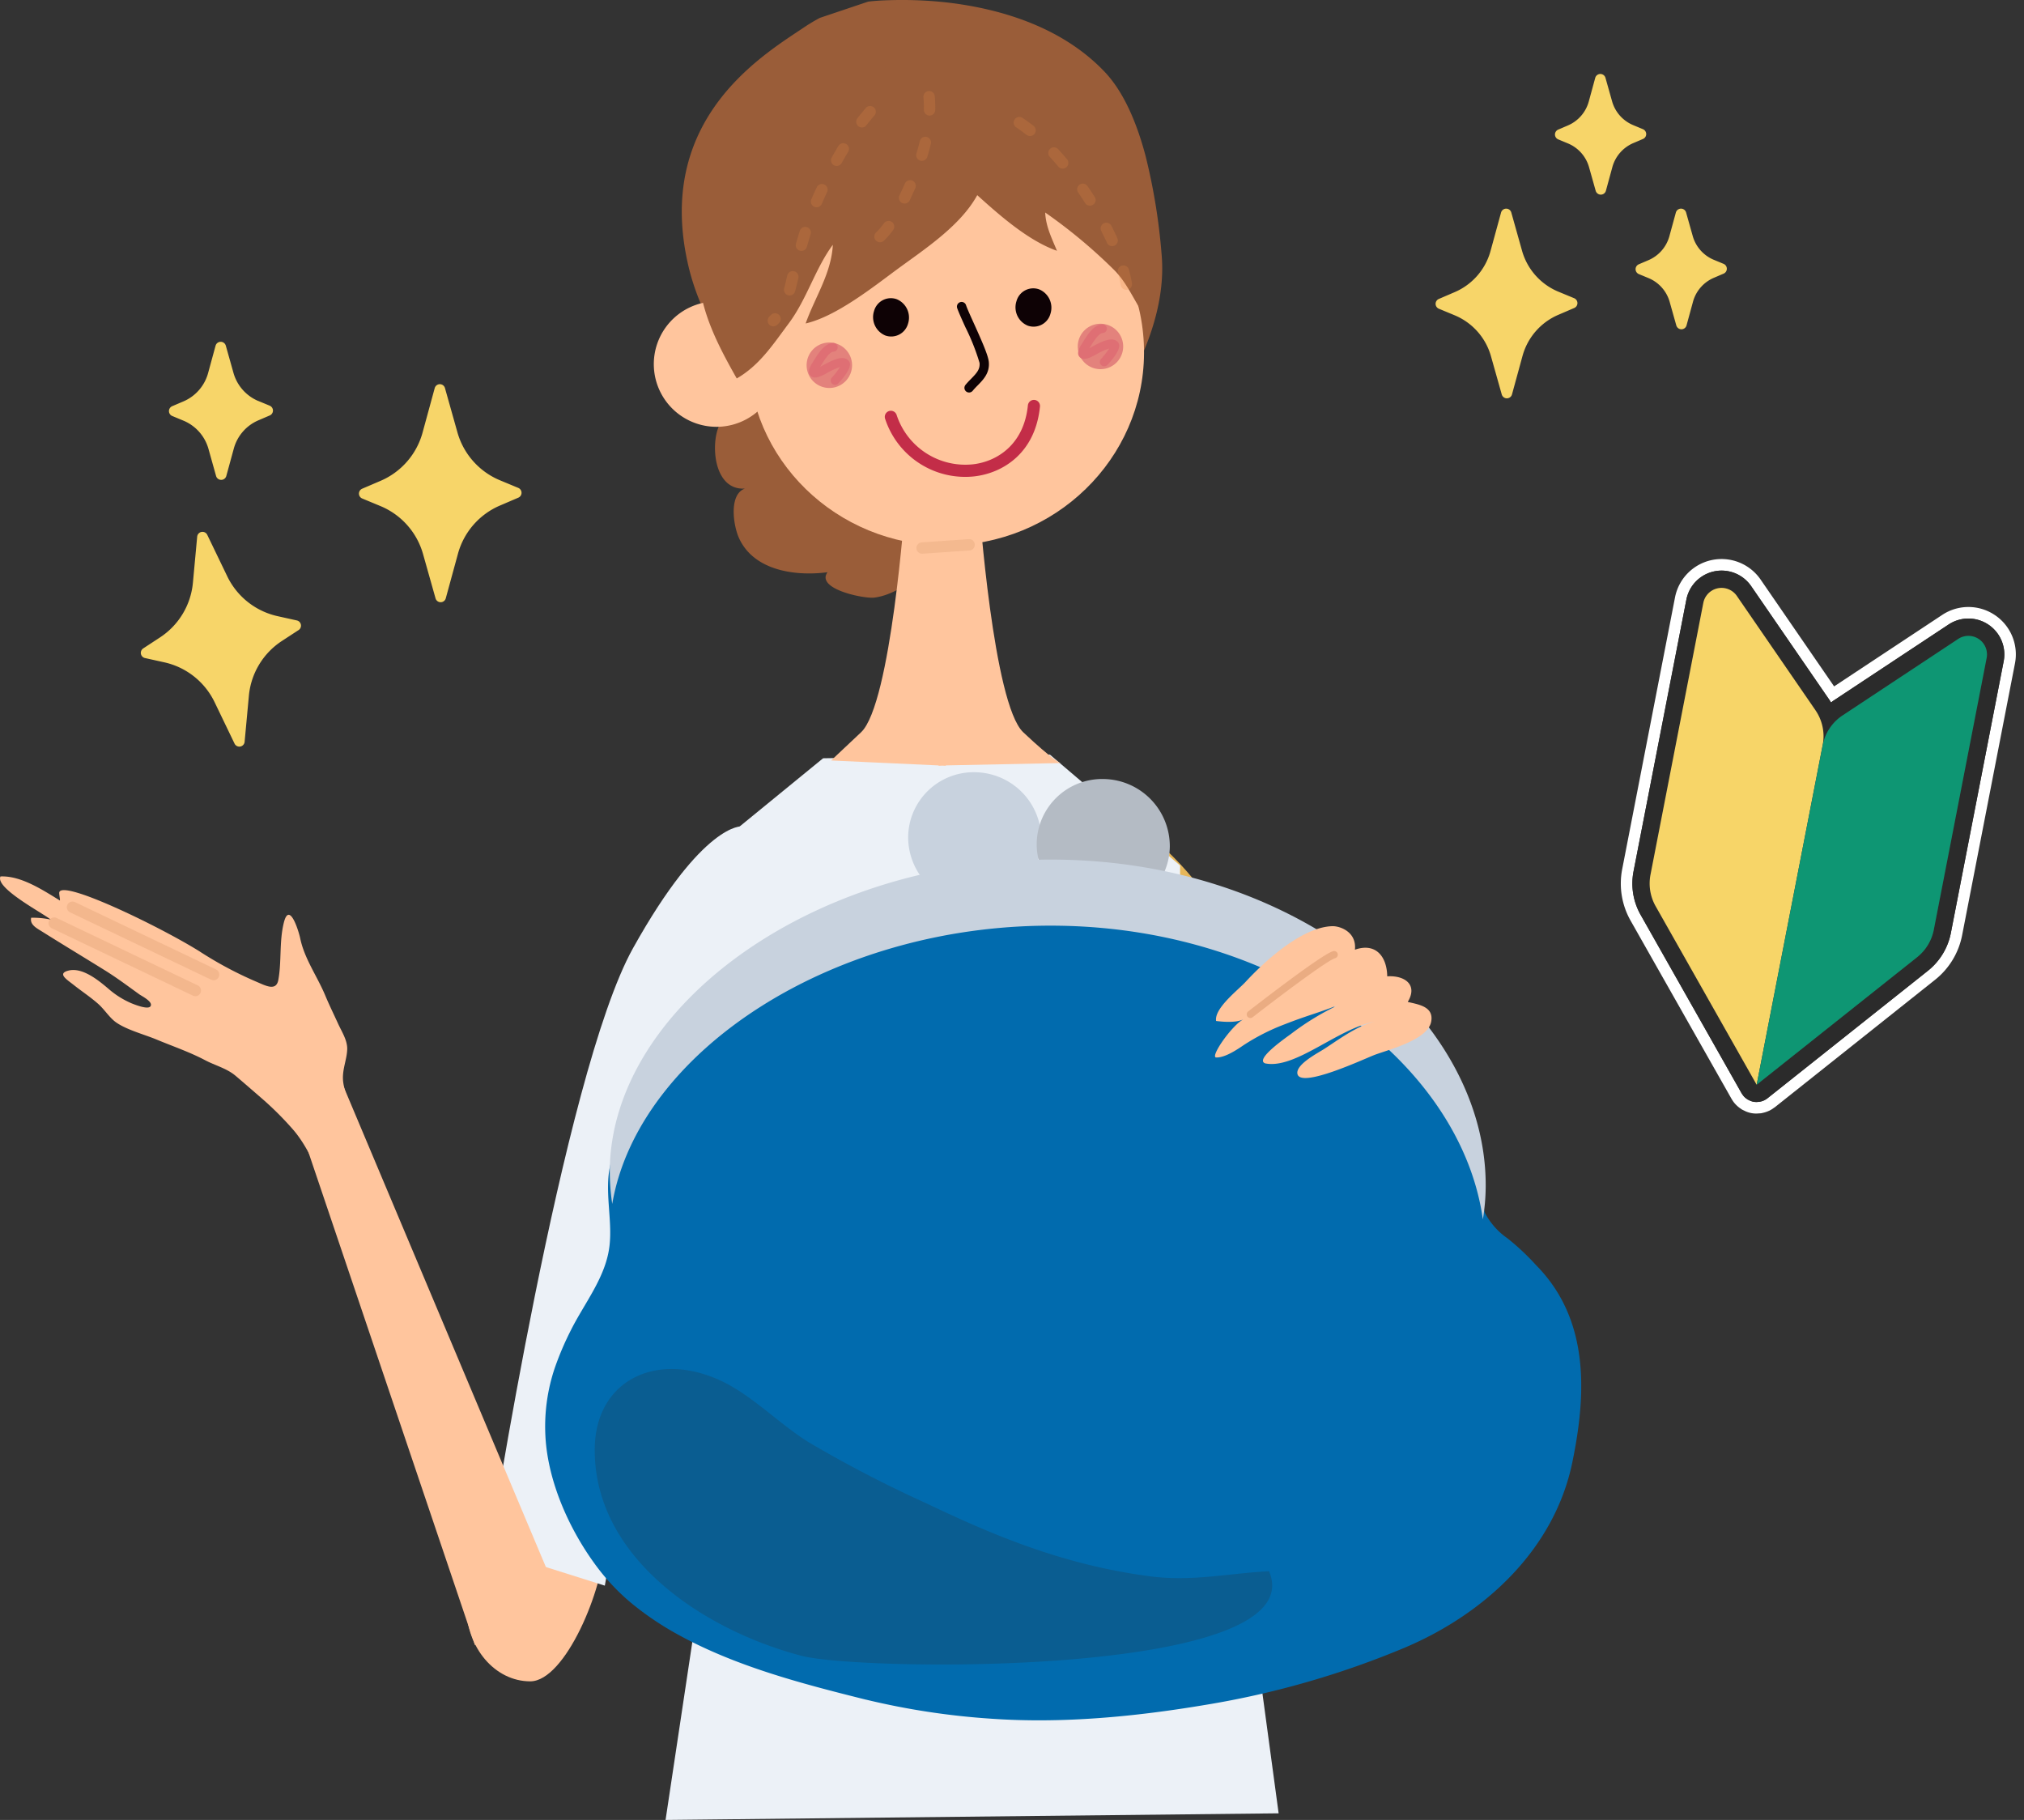 <svg xmlns="http://www.w3.org/2000/svg" width="326.926" height="293.962"><rect width="100%" height="100%" fill="#333333" stroke="none"/><g data-name="グループ 3063"><g data-name="グループ 2937"><path data-name="パス 5733" d="M315.11 150.703a10.336 10.336 0 01-3.7 6.092l-25.923 20.603a2.2 2.2 0 01-.4.256l-.099.057a2.468 2.468 0 01-.72.233l-.068.024-.102-.001a2.774 2.774 0 01-.887-.014 2.833 2.833 0 01-.826-.32l-.095-.036-.05-.047a2.648 2.648 0 01-.58-.489l-.07-.09a4.463 4.463 0 01-.275-.387l-16.307-28.808a10.269 10.269 0 01-1.149-7.035l8.532-43.89a5.795 5.795 0 0110.462-2.179l12.69 18.447.208.346.323-.243 18.672-12.35a5.8 5.8 0 018.896 5.941l-8.531 43.89zm7.094-51.365a7.646 7.646 0 00-8.483-.019l-17.467 11.55-11.868-17.252a7.659 7.659 0 00-13.83 2.877l-8.53 43.89a12.157 12.157 0 001.35 8.311l16.319 28.811.049.074a4.344 4.344 0 00.534.73l.093.099a5.243 5.243 0 00.566.504l.22.155.179.126c.123.075.25.126.377.188l.275.134a4.6 4.6 0 00.873.271 4.5 4.5 0 00.911.076l.305-.022c.14-.01.279-.009.42-.032l.222-.049.25-.063a4.506 4.506 0 00.715-.255l.134-.055a4.893 4.893 0 00.758-.479l.085-.048 25.908-20.607a12.158 12.158 0 004.365-7.2l8.531-43.886a7.642 7.642 0 00-3.26-7.829z" fill="#fff"/><path data-name="パス 5734" d="M312.361 150.168a7.512 7.512 0 01-2.69 4.437l-25.923 20.603-16.302-28.81a7.465 7.465 0 01-.845-5.125l8.53-43.887a3 3 0 015.415-1.127l12.686 18.443a7.423 7.423 0 011.179 5.65 7.471 7.471 0 013.21-4.796l18.674-12.35a3 3 0 014.597 3.074l-8.53 43.888zm8.803-49.28a5.785 5.785 0 00-6.414-.017l-18.678 12.351-.323.243-.208-.346-12.687-18.448a5.8 5.8 0 00-10.464 2.182l-8.53 43.887a10.271 10.271 0 001.147 7.04l16.302 28.81c.085.142.186.267.274.388l.07.088a2.627 2.627 0 00.582.488l.053.049.095.037a2.817 2.817 0 00.826.32 2.756 2.756 0 00.887.013l.101.001.068-.026a2.444 2.444 0 00.722-.234l.098-.055a2.332 2.332 0 00.4-.257l25.926-20.603a10.338 10.338 0 003.7-6.092l8.532-43.892a5.784 5.784 0 00-2.479-5.927z" fill="#2b2b2b"/><path data-name="パス 5735" d="M293.231 114.703l-12.688-18.446a3 3 0 00-5.415 1.127l-8.531 43.89a7.466 7.466 0 00.844 5.125l16.303 28.81 10.663-54.857a7.424 7.424 0 00-1.179-5.65z" fill="#f7d568"/><path data-name="パス 5736" d="M316.295 103.207l-18.674 12.35a7.472 7.472 0 00-3.211 4.796l-10.664 54.857 25.924-20.603a7.512 7.512 0 002.69-4.438l8.532-43.89a3 3 0 00-4.598-3.074z" fill="#0e9673"/></g><g data-name="グループ 2976"><path data-name="パス 5849" d="M189.381 187.895a.645.645 0 00.08.025c1.745.42 5.625-1.823 6.513-2.465.458-.329.75-.616.784-1.025a.81.81 0 00-1.524-.446c-.692.661-4.487 2.578-5.4 2.36a.81.81 0 00-.457 1.551z" fill="#d67976"/><path data-name="パス 5850" d="M192.296 198.324a.809.809 0 00.623-.037 21.437 21.437 0 006.379-5.252.81.81 0 10-1.374-.855 20.523 20.523 0 01-5.713 4.65.811.811 0 00.085 1.494z" fill="#d67976"/><path data-name="パス 5851" d="M196.067 206.217a.812.812 0 00.973-.369 13.391 13.391 0 012.078-2.3c1.229-1.176 1.845-1.767 1.676-2.484a.975.975 0 00-.661-.691.813.813 0 00-1.016.533.828.828 0 00-.024.374c-.246.286-.724.745-1.095 1.1a13.834 13.834 0 00-2.371 2.669.813.813 0 00.311 1.106 1.072 1.072 0 00.129.058z" fill="#d67976"/><path data-name="パス 5852" d="M177.756 129.852s15.931 6.563 24.347 28.3 10.989 100.24 10.989 100.24l-22.3 1.2-13.039-129.742z" fill="#e6b659"/><path data-name="パス 5853" d="M206.531 292.894l-15.992-118.383.078-34.707-21.027-17.913-36.638.586-22.928 18.742 5.358 100.372-7.877 52.371 99.025-1.068z" fill="#ecf1f7"/><path data-name="パス 5854" d="M134.114 91.941c-3.339 2.985 5.278 4.8 7.1 4.587 4.593-.56 10.2-5.564 12.124-9.719 3.8-8.207-1.242-23.233-8.948-27.517a17.394 17.394 0 00-13.408-1.826 5.286 5.286 0 00-2.772 7.8c-6.085-5.045-11.4 1.3-12.3 4.134-1.075 3.345-.269 9.834 4.419 9.514-2.623.931-1.89 5.888-1 7.912 2.426 5.5 9.465 6.3 14.571 5.568.033.061.246-.485.211-.454z" fill="#9a5d39"/><path data-name="パス 5855" d="M111.164 42.834C115.452 61.381 135.39 77.2 135.39 77.2l38.027-2.9s15.708-16.653 14.21-33.219a97.3 97.3 0 00-2.595-15.92c-1.49-5.617-3.637-10.445-6.625-13.581-7.243-7.6-17.665-10.323-25.8-11.22a66.13 66.13 0 00-9.158-.323c-1.985.058-3.181.22-3.181.22l-.174.05-7.673 2.582a30.933 30.933 0 00-2.9 1.766c-7.034 4.68-23.7 15.059-18.357 38.176z" fill="#9a5d39"/><path data-name="パス 5856" d="M120.865 58.446c.8 17.184 15.755 30.455 33.4 29.629 17.635-.823 31.3-15.429 30.49-32.612-.8-17.2-15.748-30.449-33.393-29.623-17.651.809-31.307 15.41-30.5 32.606z" fill="#ffc59d"/><path data-name="パス 5857" d="M105.617 59.292a10.129 10.129 0 109.655-10.6 10.136 10.136 0 00-9.655 10.6z" fill="#ffc59d"/><path data-name="パス 5858" d="M182.17 33.945a58.428 58.428 0 013.055 9.971c.379 1.946 1.853 6.529.52 8.238-2.245-2.652-3.358-6.217-5.94-8.7a84.069 84.069 0 00-10.98-9.128c.1 2.265 1.07 4.16 1.9 6.182-4.639-1.63-9.275-5.74-12.874-8.985-2.785 5.076-8.762 8.884-13.219 12.183-3.908 2.9-9.714 7.447-14.5 8.539 1.492-4.209 4.149-8.069 4.394-12.708-2.826 3.79-4.194 8.783-7.129 12.706-2.581 3.455-4.706 6.756-8.394 8.887-3.918-6.927-7.1-13.272-6.055-21.807.79-6.4 4.207-12.464 8.068-17.346 3.8-4.812 9.283-7.561 14.991-9.344 1.884-.591 4.676-.208 6.422-1.346a9.5 9.5 0 015-1.525c9.079-.54 17.577 2.961 24.771 8.6 5.21 4.073 7.521 9.335 9.973 15.591z" fill="#9a5d39"/><path data-name="パス 5859" d="M164.187 48.643a3.2 3.2 0 001.822 3.958 2.818 2.818 0 003.661-1.913 3.2 3.2 0 00-1.835-3.954 2.811 2.811 0 00-3.648 1.909z" fill="#0e0205"/><path data-name="パス 5860" d="M141.181 50.233a3.21 3.21 0 001.824 3.958 2.824 2.824 0 003.666-1.913 3.208 3.208 0 00-1.841-3.954 2.814 2.814 0 00-3.649 1.909z" fill="#0e0205"/><path data-name="パス 5861" d="M156.582 63.398a.762.762 0 00.53-.274c.25-.305.533-.6.812-.879.921-.94 1.962-2.01 1.794-3.785-.108-1.067-1.077-3.265-2.427-6.258-.562-1.236-1.087-2.4-1.257-2.923a.753.753 0 00-1.43.472c.2.593.716 1.742 1.317 3.071a35.7 35.7 0 012.3 5.786c.1 1.026-.429 1.622-1.37 2.586-.3.3-.609.62-.9.974a.752.752 0 00.1 1.06.763.763 0 00.528.169z" fill="#0e0205"/><path data-name="パス 5862" d="M156.171 77.024a13.04 13.04 0 001.236-.082c4.622-.54 9.826-3.782 10.573-11.268a.98.98 0 10-1.951-.2c-.633 6.332-4.983 9.068-8.844 9.519a11.675 11.675 0 01-12.362-7.983.98.98 0 10-1.853.64 13.613 13.613 0 0013.2 9.374z" fill="#c32d48"/><path data-name="パス 5864" d="M152.745 123.63l18.543-.379s-1.178-.417-6.011-4.973-7.122-36.719-7.122-36.719h-5.977v.062-.062h-5.976s-2.277 32.164-7.117 36.719l-4.84 4.556 17.37.8v.058l.567-.027.567.027v-.058z" fill="#ffc59d"/><path data-name="パス 5865" d="M150.134 18.663a.914.914 0 01-.9-.931 21.03 21.03 0 00-.073-2.029.906.906 0 01.831-.99l.018-.006a.921.921 0 01.977.835c.012.136.021.275.031.414.042.592.058 1.2.047 1.805a.918.918 0 01-.851.9.462.462 0 01-.078 0zm-1.505 7.277a.917.917 0 01-.6-1.147c.205-.673.388-1.341.543-1.993a.917.917 0 111.785.423 32.05 32.05 0 01-.578 2.112.922.922 0 01-1.148.605zm-2.9 6.852a.918.918 0 01-.445-1.219c.171-.366.336-.728.49-1.071l.39-.851a.917.917 0 111.674.749l-.394.863c-.156.346-.322.709-.494 1.084a.926.926 0 01-.771.527.891.891 0 01-.45-.082zm-4.252 6.055a.919.919 0 01.036-1.3 10.537 10.537 0 001.272-1.483.916.916 0 111.486 1.073 12.3 12.3 0 01-1.5 1.739.9.9 0 01-.566.249.928.928 0 01-.731-.28z" fill="#e68c45" opacity=".231"/><path data-name="パス 5866" d="M138.654 20.389a.922.922 0 01-.16-1.289c.448-.573.911-1.135 1.375-1.679a.919.919 0 011.391 1.2 43.25 43.25 0 00-1.317 1.61.89.89 0 01-.661.355.956.956 0 01-.627-.192zm-3.951 6.3a.922.922 0 01-.358-1.249q.524-.946 1.084-1.869a.918.918 0 011.571.95 49.06 49.06 0 00-1.051 1.811.913.913 0 01-.739.468.9.9 0 01-.507-.11zm-3.2 6.7a.927.927 0 01-.444-1.211c.285-.654.574-1.3.871-1.927a.916.916 0 011.663.769c-.289.625-.573 1.255-.846 1.878-.012.019-.031.071-.041.089a.888.888 0 01-.741.49.916.916 0 01-.461-.088zm-2.307 7.1a.916.916 0 01-.625-1.136c.2-.687.4-1.374.616-2.056a.916.916 0 111.75.544q-.311 1.009-.608 2.025a.913.913 0 01-.816.657.894.894 0 01-.317-.033zm-1.892 7.2a.917.917 0 01-.641-1.129c.171-.63.319-1.275.466-1.914l.029-.115a.918.918 0 111.787.417l-.028.117a54.601 54.601 0 01-.488 1.984.92.92 0 01-.819.672.992.992 0 01-.305-.03zm-3.069 4.731a.921.921 0 01.053-1.3c.083-.081.168-.162.252-.247a.917.917 0 011.321 1.272c-.108.11-.215.216-.33.32a.9.9 0 01-.557.244.928.928 0 01-.74-.293z" fill="#e68c45" opacity=".231"/><path data-name="パス 5867" d="M165.8 21.78a22.306 22.306 0 00-1.645-1.2.907.907 0 01-.274-1.264.917.917 0 011.267-.277c.58.377 1.186.814 1.8 1.3a.913.913 0 01.144 1.287.886.886 0 01-.652.342.919.919 0 01-.638-.194zm5.143 5.121a49.675 49.675 0 00-1.378-1.57.915.915 0 111.348-1.238c.482.519.961 1.067 1.432 1.624a.919.919 0 01-.109 1.3.929.929 0 01-.526.211.917.917 0 01-.768-.323zm4.338 5.9a49.844 49.844 0 00-1.159-1.747.915.915 0 011.5-1.043c.412.593.815 1.192 1.2 1.8a.914.914 0 01-.708 1.407.922.922 0 01-.836-.418zm3.519 6.413a49.262 49.262 0 00-.906-1.881.918.918 0 111.636-.832c.332.656.651 1.31.939 1.955a.916.916 0 01-.455 1.213.876.876 0 01-.315.082.914.914 0 01-.9-.537zm2.221 6.837a18.569 18.569 0 00-.436-1.987.918.918 0 111.771-.48 21.6 21.6 0 01.479 2.167.923.923 0 01-.759 1.056c-.029 0-.06.007-.085.008a.921.921 0 01-.97-.764z" fill="#e68c45" opacity=".231"/><path data-name="パス 5868" d="M130.298 59.245a3.67 3.67 0 103.406-3.91 3.664 3.664 0 00-3.406 3.91z" fill="#e3827c"/><path data-name="パス 5869" d="M174.096 56.215a3.668 3.668 0 103.4-3.913 3.663 3.663 0 00-3.4 3.913z" fill="#e3827c"/><path data-name="パス 5870" d="M134.93 62.162a.693.693 0 00.466-.219c.7-.748 2.284-2.586 1.813-3.465a1.157 1.157 0 00-.709-.575c-.846-.258-2.073.273-3.646 1.143l-.217.12c-.06.029-.115.058-.166.085l.09-.141c.066-.1.139-.214.216-.341.4-.627 1.211-1.928 1.829-1.969h.043a.701.701 0 00-.073-1.4c-1.372.062-2.343 1.6-2.991 2.626l-.2.321c-.527.8-1.037 1.715-.483 2.323s1.521.192 2.383-.254l.245-.134a10.639 10.639 0 012.146-.985 14.718 14.718 0 01-1.3 1.688.7.7 0 00.557 1.18z" fill="#df6f74"/><path data-name="パス 5871" d="M178.415 59.155a.689.689 0 00.46-.218c.55-.578 2.31-2.537 1.83-3.463a1.166 1.166 0 00-.72-.58c-.849-.255-2.07.276-3.641 1.142l-.221.122c-.056.03-.112.054-.161.084l.084-.14.209-.329c.4-.635 1.22-1.951 1.858-1.983a.7.7 0 00-.052-1.4c-1.362.042-2.35 1.612-3 2.641l-.19.31c-.527.8-1.041 1.711-.488 2.323s1.52.191 2.382-.255l.258-.139a10.324 10.324 0 012.138-.979 14.375 14.375 0 01-1.309 1.686.7.7 0 00.56 1.182z" fill="#df6f74"/><path data-name="パス 5872" d="M149.03 89.436l7.552-.522a.917.917 0 10-.129-1.829l-7.549.52a.918.918 0 10.126 1.831z" fill="#eaac82" opacity=".493"/><path data-name="パス 5873" d="M97.569 249.613c0 6.709-6.217 21.962-11.921 21.962s-10.334-5.435-10.334-12.14 4.629-12.147 10.334-12.147 11.921-4.387 11.921 2.324z" fill="#ffc59d"/><path data-name="パス 5874" d="M119.844 133.475s-6.253-.686-17.6 19.685-23.207 97.07-23.207 97.07l18.657 5.887 22.152-122.642z" fill="#ecf1f7"/><path data-name="パス 5875" d="M32.303 153.713c-6.35-3.992-22.963-12.051-22.736-9.419.006.339.151.966.112 1.159-2.772-1.694-6.28-4.029-9.6-3.888-.915 1.869 6.794 5.885 8.113 6.971a13.884 13.884 0 00-3.156-.3c-.263 1.128.932 1.711 1.736 2.217 3.706 2.328 6.4 3.936 10.123 6.25 1.936 1.2 3.751 2.566 5.6 3.9.4.288 2.274 1.209 1.821 1.925-.391.609-2.519-.252-3.064-.467a14.115 14.115 0 01-3.661-2.286c-1.59-1.357-4.233-3.564-6.5-3.011-1.939.478-.272 1.463.8 2.318 1.329 1.053 2.725 1.965 3.989 3.086.995.886 1.8 2.208 2.852 2.957 1.722 1.221 4.577 1.961 6.539 2.777 2.656 1.106 5.33 2.009 7.879 3.354 1.613.849 3.456 1.3 4.881 2.493 1.4 1.184 2.834 2.438 4.242 3.657a51.586 51.586 0 014.994 4.967c2.89 3.3 4.391 7.877 6.212 11.748 2.345-1.581 5.694-1.581 8.4-2.51a57.317 57.317 0 00-2.884-7.434c-.743-1.64-1.686-2.765-2.113-4.537-.423-1.755-1.428-3.543-1.489-5.4-.051-1.67.643-3.179.69-4.759.048-1.441-.9-2.875-1.485-4.157-.691-1.516-1.42-2.994-2.069-4.549-1.291-3.092-3.348-5.888-4.04-9.218-.249-1.194-1.77-6.117-2.656-2.476-.745 3.063-.329 6.178-.874 9.187-.355 1.946-2.135.89-3.669.252a60.9 60.9 0 01-8.981-4.8z" fill="#ffc59d"/><path data-name="パス 5876" d="M76.713 265.716l-27.918-82.642 6.431-8.2 35.829 85.082-14.342 5.762z" fill="#ffc59d"/><path data-name="パス 5877" d="M31.555 160.911a.9.9 0 01-.394-.091l-22.8-10.883a.918.918 0 01.791-1.657l22.8 10.888a.917.917 0 01-.4 1.743z" fill="#eaac82" opacity=".563"/><path data-name="パス 5878" d="M34.501 158.334a.959.959 0 01-.393-.09l-22.8-10.881a.918.918 0 01.788-1.658l22.8 10.884a.918.918 0 01-.4 1.746z" fill="#eaac82" opacity=".563"/><path data-name="パス 5879" d="M194.109 251.592a1.031 1.031 0 01-1.026-.948l-7.187-92.446a1.026 1.026 0 112.046-.159l7.189 92.445a1.026 1.026 0 01-.943 1.105h-.079z" fill="#d69a14"/><path data-name="パス 5880" d="M223.004 248.619c1.271 5.86-2.48 17.521-10.686 16.773a13.843 13.843 0 01-11.192-7.46l-3.354-9.7 18.276-1.866 6.957 2.251z" fill="#e89990"/><path data-name="パス 5881" d="M139.906 274.54c-.044-.01-.086-.024-.129-.03-10.342-2.581-21.014-5.367-30.352-10.536a48.694 48.694 0 01-7.1-4.75 34.558 34.558 0 01-5.9-6.139c-4.437-5.924-7.9-13.68-8.319-20.974a29.537 29.537 0 011.514-11.184 49.024 49.024 0 012.607-6.1c2.229-4.438 5.625-8.545 6.218-13.563.505-4.266-.835-8.8.123-13.068 3.543-15.762 17.534-27.647 32.012-34.509a90.375 90.375 0 0140.143-8.439c17.656.335 35.6 5.816 49.3 16.879a59.178 59.178 0 0110.179 10.451c1.374 1.835 2.383 4.172 3.975 5.806 1.64 1.687 2.29 4.049 2.825 6.248.473 1.953 1.262 3.861 1.846 5.783a27.356 27.356 0 01.571 3.027 10.4 10.4 0 00.434 2.47 11.491 11.491 0 003.635 4.1 38.936 38.936 0 014.578 4.289c8.712 8.778 8.207 20.795 5.892 31.95-2.877 13.876-13.918 24.314-27.06 29.887a143.174 143.174 0 01-32.088 9.222c-11.382 1.914-23.1 3.056-34.687 2.251a119.994 119.994 0 01-20.211-3.073z" fill="#016bae"/><path data-name="パス 5882" d="M199.331 254.273c1.847-.2 3.714-.384 5.651-.482 7.273 17.07-65.787 16.228-75.551 13.653-15.9-4.188-33.5-15.9-33.366-33.415.089-11.014 9.877-15.842 20.269-11.057 5.162 2.378 9.5 7.028 14.328 10.006a200.353 200.353 0 0019.208 9.954c11.829 5.664 22.659 9.916 35.781 11.665 4.835.647 9.192.145 13.679-.324z" fill="#0a5d91"/><path data-name="パス 5883" d="M168.196 135.597a10.578 10.578 0 01-10.833 10.473 10.86 10.86 0 01-10.674-10.873 10.578 10.578 0 0110.845-10.463 10.841 10.841 0 0110.662 10.862z" fill="#c8d2de"/><path data-name="パス 5884" d="M188.954 136.695a10.574 10.574 0 01-10.834 10.476 10.851 10.851 0 01-10.667-10.872 10.576 10.576 0 0110.835-10.471 10.853 10.853 0 0110.665 10.867z" fill="#b4bbc4"/><path data-name="パス 5885" d="M171.419 149.531c36.425.678 64.632 22.648 68.1 47.429a33.805 33.805 0 00.458-5.242c.212-26.911-29.408-52.131-68.474-52.859s-72.79 23.312-73.01 50.218a34.462 34.462 0 00.4 5.385c4.216-24.69 36.03-45.615 72.522-44.931z" fill="#c8d2de"/><path data-name="パス 5898" d="M199.775 159.96c-1.57 1.472-3.585 3.456-3.345 4.951 1.271.165 3.294.305 4.425-.28-1.824.944-5.334 5.915-4.464 6.175 1.193.064 2.8-.828 4.454-1.97a34.179 34.179 0 016.666-3.39c3.776-1.479 5.028-1.687 8.746-3.145a42.63 42.63 0 00-7.76 4.727c-1.387 1-5.758 4.115-4.149 4.731 4.892.993 11.706-5.64 17.727-6.745-2.854.655-5.748 2.837-8.189 4.418-.968.629-4.513 2.445-4.332 3.955.311 2.589 10.914-2.417 12.52-3.014 2.32-.862 8.519-2.413 9.092-5.327.487-2.479-2.072-2.8-3.782-3.213 1.686-2.783-.5-4.315-3.312-4.133-.046-3.208-1.873-5.487-5.219-4.3.3-2.835-2.345-3.838-3.665-3.8-4.911.14-10.973 5.719-14 9-.324.353-.839.821-1.413 1.358z" fill="#ffc59d"/><path data-name="パス 5899" d="M201.969 164.432a.59.59 0 01-.363-1.057c1.215-.945 11.92-9.254 13.728-9.741a.591.591 0 11.308 1.141c-1.188.32-8.794 6.017-13.311 9.533a.591.591 0 01-.362.124z" fill="#eaac82"/></g><g data-name="グループ 3062"><path data-name="パス 5835" d="M251.392 47.908a10.99 10.99 0 01-6.371-7.177l-1.735-6.173-1.7 6.208a11 11 0 01-6.282 7.21l-2.562 1.1 2.541 1.054a10.991 10.991 0 016.371 7.175l1.742 6.175 1.7-6.21a10.988 10.988 0 016.279-7.21l2.562-1.1-2.541-1.052z" fill="#f7d569"/><path data-name="パス 5836" d="M251.392 47.908a10.99 10.99 0 01-6.371-7.177l-1.735-6.173-1.7 6.208a11 11 0 01-6.282 7.21l-2.562 1.1 2.541 1.054a10.991 10.991 0 016.371 7.175l1.742 6.175 1.7-6.21a10.988 10.988 0 016.279-7.21l2.562-1.1-2.541-1.052z" fill="none" stroke="#f7d569" stroke-linecap="round" stroke-linejoin="round" stroke-width="1.716"/><g data-name="グループ 3060"><path data-name="パス 5843" d="M276.503 42.761a6.745 6.745 0 01-3.913-4.41l-1.069-3.794-1.045 3.817a6.766 6.766 0 01-3.857 4.432l-1.575.672 1.564.649a6.751 6.751 0 013.913 4.407l1.069 3.794 1.042-3.816a6.748 6.748 0 013.86-4.428l1.576-.676-1.564-.648z" fill="#f7d569"/><path data-name="パス 5844" d="M276.503 42.761a6.745 6.745 0 01-3.913-4.41l-1.069-3.794-1.045 3.817a6.766 6.766 0 01-3.857 4.432l-1.575.672 1.564.649a6.751 6.751 0 013.913 4.407l1.069 3.794 1.042-3.816a6.748 6.748 0 013.86-4.428l1.576-.676-1.564-.648z" fill="none" stroke="#f7d569" stroke-linecap="round" stroke-linejoin="round" stroke-width="1.716"/></g><g data-name="グループ 3061"><path data-name="パス 5845" d="M263.482 21.006a6.749 6.749 0 01-3.916-4.408l-1.069-3.794-1.042 3.814a6.762 6.762 0 01-3.859 4.432l-1.573.672 1.561.649a6.745 6.745 0 013.913 4.408l1.07 3.8 1.042-3.819a6.773 6.773 0 013.859-4.43l1.576-.672-1.561-.649z" fill="#f7d569"/><path data-name="パス 5846" d="M263.482 21.006a6.749 6.749 0 01-3.916-4.408l-1.069-3.794-1.042 3.814a6.762 6.762 0 01-3.859 4.432l-1.573.672 1.561.649a6.745 6.745 0 013.913 4.408l1.07 3.8 1.042-3.819a6.773 6.773 0 013.859-4.43l1.576-.672-1.561-.649z" fill="none" stroke="#f7d569" stroke-linecap="round" stroke-linejoin="round" stroke-width="1.716"/></g></g><g data-name="グループ 3059"><g data-name="グループ 3056"><path data-name="パス 5837" d="M80.439 78.375a12.73 12.73 0 01-7.379-8.309l-2.014-7.153-1.965 7.194a12.739 12.739 0 01-7.277 8.35l-2.968 1.27 2.944 1.222a12.732 12.732 0 017.379 8.312l2.017 7.152 1.966-7.194a12.726 12.726 0 017.273-8.35l2.968-1.272-2.944-1.222z" fill="#f7d569"/><path data-name="パス 5838" d="M80.439 78.375a12.73 12.73 0 01-7.379-8.309l-2.014-7.153-1.965 7.194a12.739 12.739 0 01-7.277 8.35l-2.968 1.27 2.944 1.222a12.732 12.732 0 017.379 8.312l2.017 7.152 1.966-7.194a12.726 12.726 0 017.273-8.35l2.968-1.272-2.944-1.222z" fill="none" stroke="#f7d569" stroke-linecap="round" stroke-linejoin="round" stroke-width="1.716"/></g><g data-name="グループ 3057"><path data-name="パス 5839" d="M26.719 106.142a12.717 12.717 0 018.715 6.9l3.224 6.696.688-7.43a12.733 12.733 0 015.71-9.49l2.704-1.766-3.113-.691a12.746 12.746 0 01-8.715-6.905l-3.228-6.694-.688 7.429a12.724 12.724 0 01-5.71 9.49l-2.703 1.77 3.116.691z" fill="#f7d569"/><path data-name="パス 5840" d="M26.719 106.142a12.717 12.717 0 018.715 6.9l3.224 6.696.688-7.43a12.733 12.733 0 015.71-9.49l2.704-1.766-3.113-.691a12.746 12.746 0 01-8.715-6.905l-3.228-6.694-.688 7.429a12.724 12.724 0 01-5.71 9.49l-2.703 1.77 3.116.691z" fill="none" stroke="#f7d569" stroke-linecap="round" stroke-linejoin="round" stroke-width="1.716"/></g><g data-name="グループ 3058"><path data-name="パス 5847" d="M41.423 65.577a7.839 7.839 0 01-4.536-5.111l-1.239-4.4-1.208 4.422a7.826 7.826 0 01-4.47 5.133l-1.822.778 1.808.751a7.839 7.839 0 014.536 5.1l1.235 4.4 1.211-4.422a7.811 7.811 0 014.467-5.128l1.825-.783-1.808-.748z" fill="#f7d569"/><path data-name="パス 5848" d="M41.423 65.577a7.839 7.839 0 01-4.536-5.111l-1.239-4.4-1.208 4.422a7.826 7.826 0 01-4.47 5.133l-1.822.778 1.808.751a7.839 7.839 0 014.536 5.1l1.235 4.4 1.211-4.422a7.811 7.811 0 014.467-5.128l1.825-.783-1.808-.748z" fill="none" stroke="#f7d569" stroke-linecap="round" stroke-linejoin="round" stroke-width="1.716"/></g></g></g></svg>